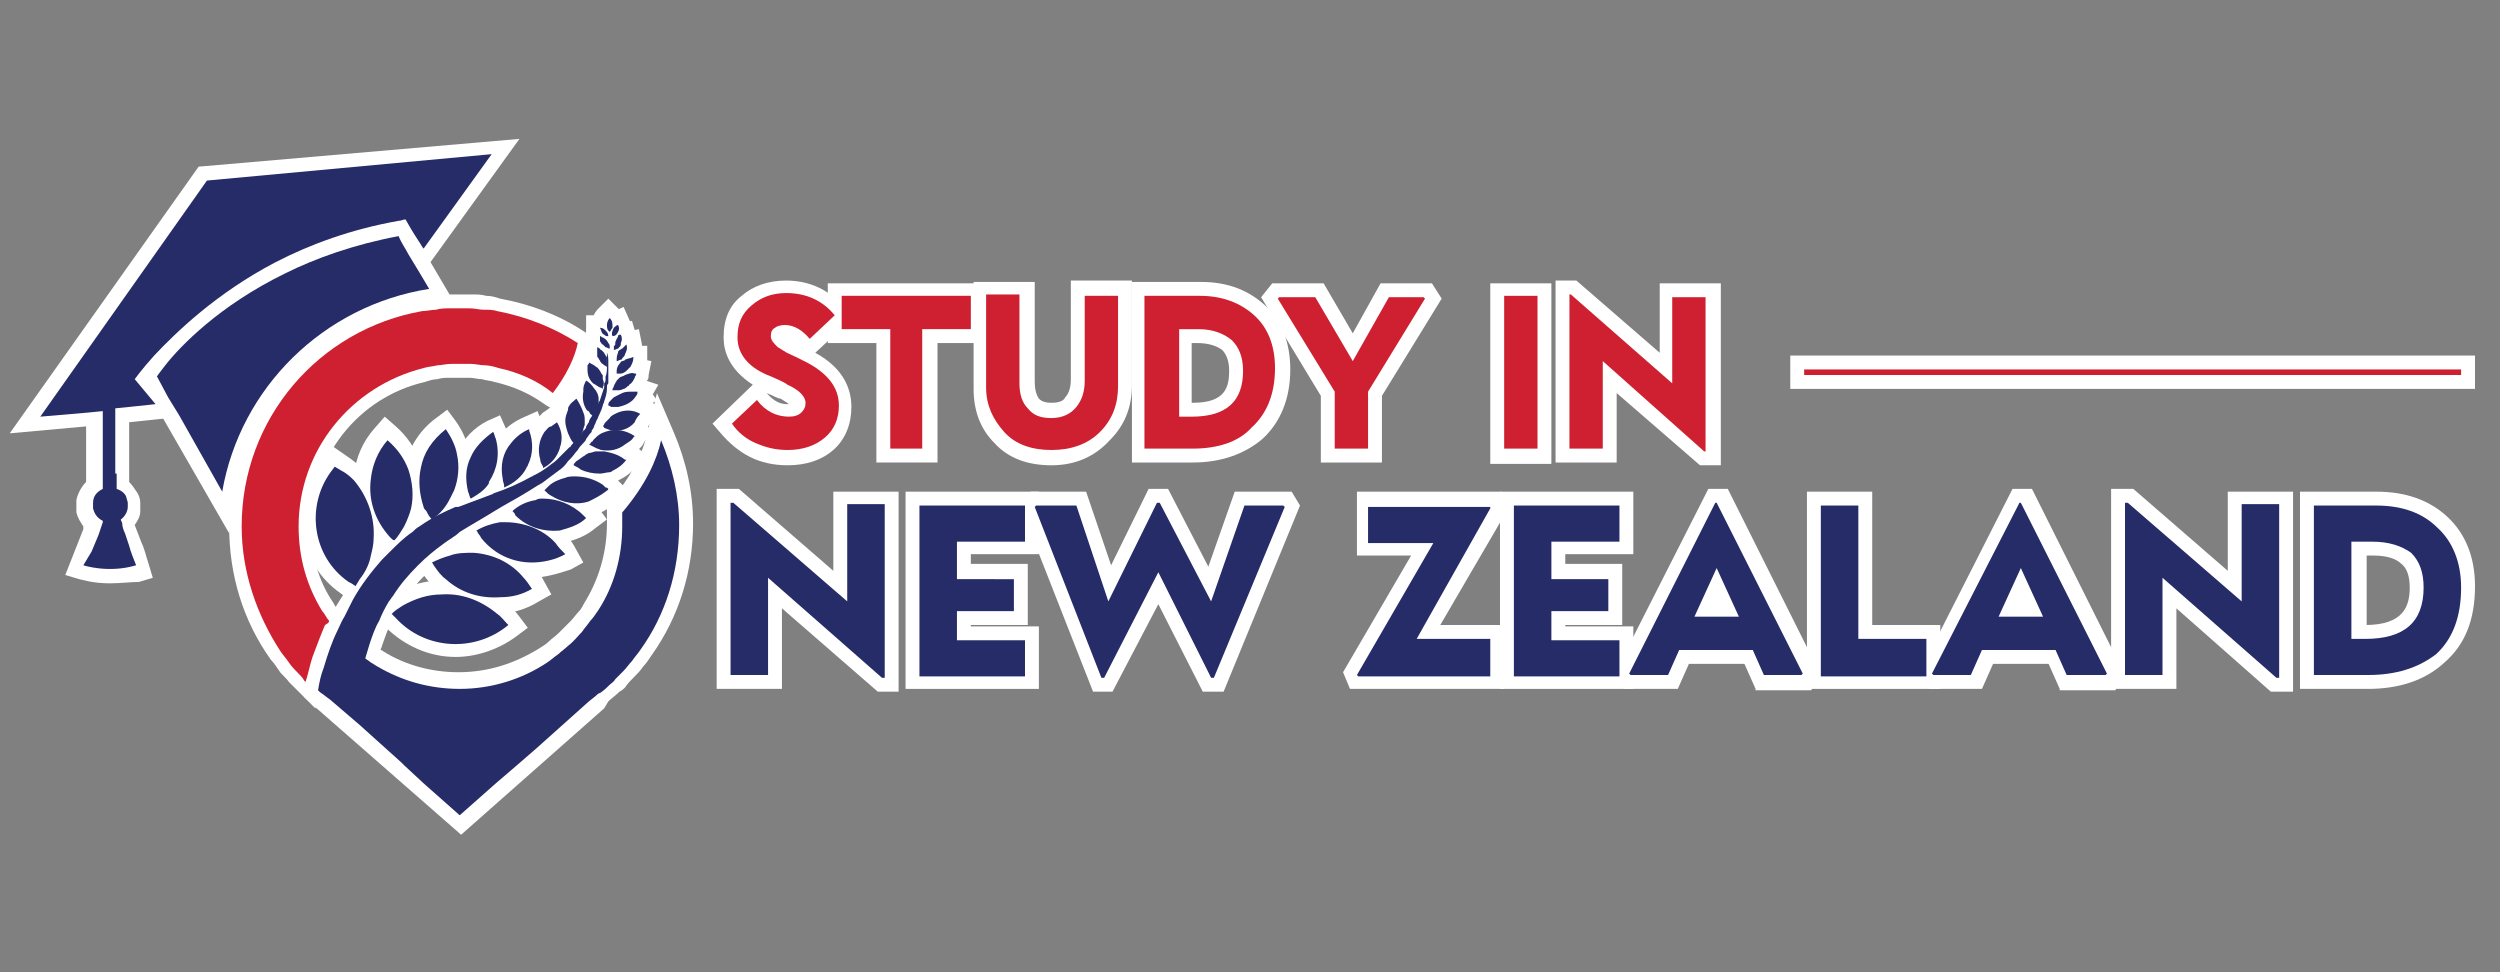 <?xml version="1.0" encoding="utf-8"?>
<!-- Generator: Adobe Illustrator 27.0.0, SVG Export Plug-In . SVG Version: 6.00 Build 0)  -->
<svg version="1.1" id="Layer_1" xmlns="http://www.w3.org/2000/svg" xmlns:xlink="http://www.w3.org/1999/xlink" x="0px" y="0px"
	 viewBox="0 0 180 70" style="enable-background:new 0 0 180 70;" xml:space="preserve">
<rect x="0" y="0" width="180" height="70" fill="#808080" stroke="none"/>
<style type="text/css">
	.st0{fill:#CE2030;}
	.st1{fill:#252C68;}
	.st2{fill:#FFFFFF;}
</style>
<g>
	<g>
		<g>
			<g>
				<g>
					<g>
						<g>
							<path class="st2" d="M56.7,33.5c-1,0-1.9-0.2-2.7-0.6c-0.8-0.4-1.5-1-2.1-1.7l-0.6-0.7l2.9-2.8c-1.7-1.1-2.1-2.4-2.1-3.4
								c0-1.3,0.4-2.3,1.3-3c0.8-0.7,1.9-1.1,3.2-1.1c1.7,0,3.2,0.7,4.2,2l0.6,0.7l-2.7,2.5c2.2,1.2,2.6,2.8,2.6,3.9
								c0,1.2-0.4,2.3-1.3,3.1C59.2,33.1,58.1,33.5,56.7,33.5z M55.2,28.3c0.6,0.7,1.1,0.8,1.5,0.8c0,0,0.1,0,0.1,0
								c-0.1-0.1-0.3-0.2-0.6-0.4C56,28.7,55.7,28.5,55.2,28.3L55.2,28.3z"/>
						</g>
					</g>
					<g>
						<polygon class="st2" points="63.1,33.3 63.1,24.7 59.6,24.7 59.6,20.4 70.9,20.4 70.9,24.7 67.5,24.7 67.5,33.3 						"/>
					</g>
					<g>
						<path class="st2" d="M75.7,33.5c-1.7,0-3.1-0.5-4.1-1.6c-1-1-1.5-2.3-1.5-3.9v-7.7h4.4v7.2c0,0.5,0.1,0.9,0.3,1.2
							c0.1,0.1,0.3,0.3,0.9,0.3c0.7,0,0.9-0.2,1-0.4c0.3-0.3,0.4-0.8,0.4-1.3v-7.1h4.4v7.5c0,1.6-0.5,2.9-1.6,4
							C78.8,32.9,77.4,33.5,75.7,33.5z"/>
					</g>
					<g>
						<g>
							<path class="st2" d="M81.5,33.3v-13h5c1.9,0,3.4,0.6,4.6,1.7c1.2,1.1,1.8,2.7,1.8,4.6c0,2.1-0.7,3.8-2,5
								c-1.3,1.1-3,1.7-5,1.7H81.5z M85.9,29c2.3,0,2.6-1.1,2.6-2.3c0-0.7-0.2-1.2-0.5-1.5c-0.4-0.3-1-0.5-1.8-0.5h-0.4V29z"/>
						</g>
					</g>
					<g>
						<polygon class="st2" points="95.1,33.3 95.1,28.5 90.8,21.4 91.6,20.4 95.3,20.4 97.4,24 99.4,20.4 103.1,20.4 103.8,21.5 
							99.5,28.5 99.5,33.3 						"/>
					</g>
					<g>
						<rect x="107.3" y="20.4" class="st2" width="4.4" height="13"/>
					</g>
					<g>
						<polygon class="st2" points="122.4,33.5 116.4,28.3 116.4,33.3 112,33.3 112,20.2 113.5,20.2 119.5,25.4 119.5,20.4 
							123.9,20.4 123.9,33.5 						"/>
					</g>
				</g>
				<g>
					<g>
						<polygon class="st2" points="63.2,49.8 56.3,43.8 56.3,49.6 51.6,49.6 51.6,35.2 53.2,35.2 60,41.1 60,35.4 64.7,35.4 
							64.7,49.8 						"/>
					</g>
					<g>
						<polygon class="st2" points="65.2,49.6 65.2,35.4 74.8,35.4 74.8,39.9 69.9,39.9 69.9,40.6 74,40.6 74,45 69.9,45 69.9,45.1 
							74.8,45.1 74.8,49.6 						"/>
					</g>
					<g>
						<polygon class="st2" points="86.6,49.8 83.4,43.5 80.1,49.8 78.7,49.8 73.4,36.3 74.2,35.4 78.2,35.4 80,40.7 82.7,35.2 
							84.1,35.2 87,40.8 88.9,35.4 93,35.4 93.6,36.4 88.1,49.8 						"/>
					</g>
					<g>
						<polygon class="st2" points="97.2,49.6 96.7,48.4 101.6,40 97.7,40 97.7,35.4 108.1,35.4 108.6,36.6 103.7,45 108.3,45 
							108.3,49.6 						"/>
					</g>
					<g>
						<polygon class="st2" points="108,49.6 108,35.4 117.6,35.4 117.6,39.9 112.7,39.9 112.7,40.6 116.8,40.6 116.8,45 112.7,45 
							112.7,45.1 117.6,45.1 117.6,49.6 						"/>
					</g>
					<g>
						<path class="st2" d="M126.4,49.6l-0.8-1.8h-4l-0.8,1.8h-3.8l-0.8-1l6.8-13.4h1.4l6.7,13.4l-0.7,1.1H126.4z M123.6,43.4
							L123.6,43.4L123.6,43.4L123.6,43.4z"/>
					</g>
					<g>
						<polygon class="st2" points="130.1,49.6 130.1,35.4 134.8,35.4 134.8,45 139.7,45 139.7,49.6 						"/>
					</g>
					<g>
						<path class="st2" d="M148.3,49.6l-0.8-1.8h-4l-0.8,1.8h-3.8l-0.8-1l6.8-13.4h1.4l6.7,13.4l-0.7,1.1H148.3z M145.5,43.4
							L145.5,43.4L145.5,43.4L145.5,43.4z"/>
					</g>
					<g>
						<polygon class="st2" points="163.5,49.8 156.7,43.8 156.7,49.6 152,49.6 152,35.2 153.6,35.2 160.4,41.1 160.4,35.4 
							165.1,35.4 165.1,49.8 						"/>
					</g>
					<g>
						<path class="st2" d="M165.6,49.6V35.4h5.5c2.1,0,3.8,0.6,5.1,1.8c1.3,1.2,2,2.9,2,5c0,2.4-0.7,4.2-2.2,5.5
							c-1.4,1.3-3.3,1.9-5.5,1.9H165.6z M170.3,45c2.8,0,3.2-1.4,3.2-2.7c0-0.8-0.2-1.4-0.6-1.7c-0.4-0.4-1.1-0.6-2-0.6h-0.5V45z"/>
					</g>
				</g>
				<g>
					<g>
						<g>
							<rect x="128.9" y="25.6" class="st2" width="49.3" height="2.4"/>
						</g>
					</g>
				</g>
			</g>
			<g>
				<polygon class="st2" points="25.2,51.6 26.4,50.1 26.6,50.2 25.3,51.7 				"/>
			</g>
			<g>
				<polygon class="st2" points="25.2,51.6 26.5,50 25.3,51.6 				"/>
			</g>
			<g>
				<g>
					<path class="st2" d="M10,27.1l0.3-0.5c0,0,0.2-0.3,0.7-0.9c1.3-1.5,4.2-4.5,9-6.9c2.6-1.3,5.5-2.2,8.5-2.8l0.7-0.1l0.4,0.6
						l3,5.1l-1.4,0.2c-7.2,1.1-12.9,6.7-14.2,13.9l-0.5,2.7L10,27.1z"/>
				</g>
				<g>
					<path class="st2" d="M21.4,49.7c-0.2-0.2-0.4-0.4-0.6-0.6c-0.2-0.3-0.5-0.5-0.7-0.8c-0.2-0.3-0.4-0.6-0.6-0.8
						c-2-2.8-3-6.1-3-9.6c0-8.2,5.8-15.1,13.9-16.5c0.3-0.1,0.7-0.1,1-0.1c0.3,0,0.7-0.1,1-0.1c0.3,0,0.5,0,0.8,0c0.3,0,0.5,0,0.8,0
						c0.3,0,0.7,0,1,0.1c0.4,0,0.7,0.1,1,0.2c2.2,0.4,4.3,1.2,6.1,2.4l0.6,0.4l-0.2,0.7c-0.3,1-0.9,2.6-2,4L40,29.6l-0.8-0.5
						c-1.1-0.8-2.3-1.3-3.6-1.6c-0.3-0.1-0.6-0.1-0.9-0.2c-0.3,0-0.6-0.1-0.9-0.1c-0.2,0-0.5,0-0.7,0c-0.2,0-0.4,0-0.7,0
						c-0.3,0-0.6,0-0.9,0.1c-0.3,0-0.6,0.1-0.9,0.2c-4.8,1.1-8.2,5.4-8.2,10.4c0,2,0.5,3.9,1.6,5.5c0.1,0.2,0.3,0.5,0.5,0.7l0.3,0.5
						l-0.4,0.8c-0.3,0.7-0.6,1.4-0.9,2.2c-0.2,0.6-0.4,1.1-0.5,1.7L22.7,51L21.4,49.7z"/>
				</g>
				<g>
					<polygon class="st2" points="41,24.7 41,24.6 43,25.1 					"/>
				</g>
				<g>
					<path class="st2" d="M7.9,42c-1.3,0-2.1-0.3-2.2-0.3l-1-0.3L6,38.1l0,0L6,37.9c-0.2-0.3-0.4-0.6-0.5-1c0-0.2,0-0.3,0-0.5
						s0-0.3,0-0.4c0.1-0.5,0.4-1,0.7-1.3v-4l-5.5,0.5L14.3,12l23.1-2l-7,9.7l-0.8-1.1c0,0-0.1-0.1-0.2-0.3C29.3,18,29,17.6,28.7,17
						c-2.9,0.5-5.8,1.4-8.4,2.8c-4,2.1-6.7,4.7-8.4,6.5c-0.4,0.4-0.7,0.8-0.9,1l2.1,2.7l-3.8,0.4v4.3c0.2,0.2,0.4,0.5,0.6,0.8
						c0.1,0.2,0.2,0.4,0.2,0.7l0,0.1c0,0.1,0,0.2,0,0.2c0,0.1,0,0.2,0,0.3c0,0.4-0.2,0.7-0.4,1l0.5,1.3c0.2,0.4,0.3,0.9,0.5,1.5
						l0.3,1l-1,0.3C9.4,41.9,8.7,42,7.9,42L7.9,42z"/>
				</g>
				<g>
					<path class="st2" d="M24.5,42.7c-3-2.1-3.7-6.3-1.5-9.3l0.9-1.3l1.3,0.9c0.4,0.3,0.8,0.6,1.1,1c1.2,1.3,1.8,3.1,1.6,4.9
						c0,0.5-0.1,0.9-0.3,1.4c-0.2,0.7-0.5,1.4-1,2l-0.9,1.3L24.5,42.7z"/>
				</g>
				<g>
					<path class="st2" d="M27.7,39.7c-0.1-0.1-0.2-0.2-0.3-0.3c-0.1,0-0.1-0.1-0.2-0.2c-1.3-1.3-1.9-3.1-1.7-5
						c0.1-1.2,0.6-2.4,1.5-3.4l0.7-0.8l0.8,0.7c0.8,0.7,1.4,1.6,1.8,2.6c0.4,1.1,0.5,2.2,0.3,3.3c-0.1,0.6-0.3,1.1-0.5,1.6
						c-0.2,0.4-0.5,0.9-0.8,1.2l-0.7,0.8L27.7,39.7z"/>
				</g>
				<g>
					<path class="st2" d="M30.2,38c-0.2-0.2-0.3-0.5-0.5-0.8c-0.1-0.1-0.1-0.3-0.2-0.4c-0.4-1.1-0.5-2.2-0.3-3.4
						c0.3-1.3,1.1-2.5,2.2-3.3l0.8-0.6l0.6,0.8c0.5,0.7,0.8,1.4,1,2.2c0.2,1,0.1,2.1-0.3,3.1c-0.1,0.2-0.2,0.5-0.3,0.7
						c-0.4,0.7-0.9,1.3-1.6,1.8l-0.8,0.6L30.2,38z"/>
				</g>
				<g>
					<path class="st2" d="M32.9,36.4c-0.1-0.2-0.2-0.5-0.3-0.7c-0.3-1.1-0.2-2.2,0.3-3.2c0.5-0.9,1.2-1.7,2.2-2.2l0.9-0.4l0.4,0.9
						c0.1,0.2,0.2,0.4,0.2,0.7c0.4,1.4,0.2,2.8-0.7,3.9L36,35.4c-0.4,0.6-1,1.1-1.7,1.4l-0.9,0.4L32.9,36.4z"/>
				</g>
				<g>
					<path class="st2" d="M35.4,35.4l0-0.1c-0.1-0.2-0.1-0.4-0.2-0.6c-0.2-1.2,0.1-2.4,0.8-3.4c0.5-0.6,1.1-1,1.8-1.3l0.9-0.4l0.4,1
						l0,0.1c0.4,1.1,0.3,2.2-0.2,3.3c0,0.1-0.1,0.1-0.1,0.2c-0.5,0.8-1.2,1.5-2.1,1.9l-0.9,0.4L35.4,35.4z"/>
				</g>
				<g>
					<path class="st2" d="M38.2,34L38.2,34c-0.1-0.3-0.2-0.5-0.3-0.7c-0.2-0.9-0.1-1.9,0.4-2.7c0.2-0.3,0.5-0.6,0.8-0.9
						c0.2-0.1,0.4-0.3,0.6-0.4l0.9-0.5l0.5,0.9c0.3,0.6,0.5,1.4,0.4,2.1c0,0.2-0.1,0.4-0.1,0.6c-0.3,0.9-0.9,1.6-1.7,2l-0.9,0.5
						L38.2,34z"/>
				</g>
				<g>
					<path class="st2" d="M40.6,32.5L40.6,32.5c-0.3-0.3-0.5-0.6-0.6-1c-0.2-0.4-0.2-0.8-0.2-1.2c0-0.4,0.1-0.8,0.2-1.2
						c0.1-0.1,0.1-0.3,0.2-0.4c0.2-0.3,0.4-0.5,0.6-0.8l0.7-0.7l0.7,0.7c0.4,0.4,0.6,0.9,0.8,1.4C43,29.7,43,30,43,30.3
						c0,0.1,0,0.3,0,0.4c0,0.3-0.1,0.6-0.2,0.8c-0.1,0.1-0.1,0.3-0.2,0.4c-0.1,0.2-0.2,0.3-0.4,0.5c-0.1,0.1-0.1,0.1-0.1,0.1
						l-0.7,0.7L40.6,32.5z"/>
				</g>
				<g>
					<path class="st2" d="M42.2,30.8c-0.1,0-0.1-0.1-0.2-0.1c0,0-0.1-0.1-0.1-0.1c-0.2-0.2-0.4-0.4-0.6-0.7
						c-0.4-0.6-0.6-1.4-0.4-2.1c0-0.1,0-0.2,0-0.2c0.1-0.3,0.2-0.6,0.4-0.8l0.5-0.9l0.9,0.5c0.4,0.2,0.7,0.6,1,1
						c0.2,0.3,0.3,0.7,0.4,1.1c0,0.1,0,0.2,0,0.3c0,0.1,0,0.2,0,0.3c0,0.2,0,0.5-0.1,0.7c0,0.1-0.1,0.2-0.1,0.3
						c-0.1,0.2-0.1,0.3-0.2,0.5l-0.5,0.8L42.2,30.8z"/>
				</g>
				<g>
					<path class="st2" d="M43,29L43,29c-0.2-0.1-0.3-0.1-0.4-0.2c-0.2-0.1-0.4-0.3-0.6-0.5c-0.4-0.5-0.6-1-0.6-1.6
						c0-0.2,0-0.4,0.1-0.5c0-0.1,0.1-0.2,0.1-0.4l0.4-0.9l0.9,0.4c0.3,0.1,0.5,0.3,0.8,0.5c0.3,0.2,0.5,0.5,0.6,0.9
						c0,0.1,0.1,0.2,0.1,0.3c0,0.1,0.1,0.2,0.1,0.2l0,0.1c0,0.3,0,0.7-0.1,1c0,0.1,0,0.1-0.1,0.2L44,29.3L43,29z"/>
				</g>
				<g>
					<path class="st2" d="M43.5,27.3L43.5,27.3c-0.2-0.1-0.3-0.1-0.4-0.2c-0.1-0.1-0.2-0.1-0.3-0.2c-0.2-0.1-0.3-0.3-0.4-0.4
						c-0.1-0.1-0.1-0.2-0.2-0.3c-0.1-0.1-0.1-0.2-0.1-0.3c-0.1-0.3-0.1-0.5-0.1-0.8c0-0.1,0-0.3,0.1-0.4l0.3-0.9l1,0.2l0.1,0
						c0.1,0,0.3,0.1,0.4,0.2c0.1,0,0.1,0.1,0.2,0.1c0.1,0.1,0.2,0.1,0.3,0.2c0.1,0.1,0.1,0.1,0.2,0.2c0.1,0.1,0.2,0.2,0.2,0.3
						c0.1,0.1,0.1,0.2,0.1,0.3l0,0.1c0.1,0.2,0.1,0.5,0.1,0.7c0,0.1,0,0.2,0,0.3l0,0.1l-0.3,1L43.5,27.3z"/>
				</g>
				<g>
					<path class="st2" d="M43.7,26.1c-0.2,0-0.4-0.1-0.6-0.2c-0.2-0.1-0.4-0.3-0.5-0.4c-0.1-0.1-0.1-0.2-0.2-0.3
						c-0.1-0.2-0.1-0.3-0.2-0.5l0-0.1l0-0.1c0,0,0-0.1,0-0.2c0-0.1,0-0.2,0-0.4l0.2-1l1,0.2c0.2,0,0.3,0.1,0.5,0.2
						c0.4,0.2,0.7,0.5,0.9,0.9c0.1,0.2,0.1,0.5,0.1,0.7c0,0.1,0,0.1,0,0.2l0,0.1l-0.3,1L43.7,26.1z"/>
				</g>
				<g>
					<path class="st2" d="M43.7,25.3l-0.2,0c-0.2-0.1-0.5-0.2-0.7-0.3c-0.4-0.4-0.6-0.8-0.6-1.3l0-1l1,0c0.4,0,0.8,0.2,1.1,0.5
						c0.3,0.3,0.5,0.7,0.5,1.2l0,1L43.7,25.3z"/>
				</g>
				<g>
					<path class="st2" d="M43.2,24.7c-0.2-0.5-0.2-1.1,0.1-1.6c0.2-0.2,0.4-0.4,0.7-0.6l0.9-0.4l0.4,0.9c0.2,0.4,0.2,0.9,0,1.3
						c-0.2,0.4-0.5,0.7-0.8,0.9l-0.9,0.4L43.2,24.7z"/>
				</g>
				<g>
					<path class="st2" d="M43.3,25.5c-0.1-0.2-0.1-0.4-0.1-0.6c0-0.2,0.1-0.4,0.1-0.5c0.2-0.4,0.5-0.7,0.8-1
						c0.1-0.1,0.2-0.1,0.3-0.1l0.1,0l1-0.2l0.3,1c0.1,0.4,0.1,0.8-0.1,1.2l-0.1,0.1c-0.1,0.2-0.3,0.5-0.5,0.6
						c-0.2,0.1-0.4,0.2-0.6,0.3l-1,0.3L43.3,25.5z"/>
				</g>
				<g>
					<path class="st2" d="M43.4,26.3c-0.1-0.4,0-0.8,0.1-1.1c0.1-0.2,0.2-0.3,0.3-0.4l0.1-0.2c0.1-0.1,0.2-0.2,0.3-0.3l0.1-0.1
						c0.2-0.1,0.4-0.2,0.7-0.3l1-0.2l0.2,1c0.1,0.5,0,1-0.3,1.4c-0.1,0.2-0.3,0.4-0.5,0.5c-0.1,0.1-0.2,0.1-0.2,0.2
						C45,27,44.8,27,44.5,27.1l-1,0.2L43.4,26.3z"/>
				</g>
				<g>
					<path class="st2" d="M43.3,27.9l0-1l0-0.2l0-0.1c0.1-0.3,0.2-0.7,0.4-0.9c0.1-0.2,0.2-0.3,0.3-0.3c0.1-0.1,0.1-0.1,0.2-0.2
						l0.2-0.1l0.1,0c0.3-0.1,0.6-0.2,1-0.2h1.1l0,1.1l0,0.1c0,0.4-0.2,0.8-0.4,1.1c-0.2,0.2-0.4,0.4-0.6,0.6
						c-0.2,0.1-0.5,0.2-0.8,0.3c-0.1,0-0.2,0-0.3,0l-0.1,0L43.3,27.9z"/>
				</g>
				<g>
					<path class="st2" d="M44.4,29c-0.2,0-0.3,0-0.5-0.1l-1-0.2l0.2-1l0-0.1c0.1-0.2,0.2-0.5,0.3-0.7c0.1-0.1,0.1-0.2,0.2-0.3
						l0.1-0.1c0.1-0.1,0.1-0.1,0.2-0.2c0.2-0.1,0.4-0.3,0.6-0.3c0.3-0.1,0.6-0.2,0.9-0.2c0.1,0,0.2,0,0.3,0c0.1,0,0.1,0,0.2,0l1,0.2
						l-0.2,1l0,0.1c0,0.2-0.1,0.3-0.2,0.4c-0.2,0.3-0.4,0.6-0.7,0.9c-0.1,0-0.1,0.1-0.1,0.1c-0.2,0.1-0.4,0.2-0.6,0.3
						C45,29,44.7,29,44.4,29z"/>
				</g>
				<g>
					<path class="st2" d="M44.4,30.4c-0.2,0-0.4,0-0.6-0.1c-0.1,0-0.3-0.1-0.4-0.1l-0.9-0.4l0.4-0.9c0.1-0.2,0.2-0.4,0.3-0.5
						c0.1-0.1,0.1-0.2,0.2-0.2c0.1-0.1,0.1-0.1,0.2-0.2c0.1-0.1,0.1-0.1,0.2-0.2c0.3-0.2,0.6-0.4,0.9-0.5c0.3-0.1,0.5-0.1,0.8-0.1
						c0.1,0,0.2,0,0.3,0c0.2,0,0.5,0.1,0.7,0.2l0.9,0.3L47,28.4l0.3,0.4l-0.7,0.5c-0.5,0.6-1.1,1-1.9,1.1
						C44.6,30.4,44.5,30.4,44.4,30.4z"/>
				</g>
				<g>
					<path class="st2" d="M44.3,31.8c-0.2,0-0.3,0-0.5,0c-0.3,0-0.5-0.1-0.8-0.2c-0.1,0-0.1-0.1-0.2-0.1L42,31l0.5-0.9
						c0.1-0.2,0.2-0.3,0.3-0.5c0.1-0.1,0.2-0.3,0.4-0.4c0.3-0.3,0.7-0.5,1-0.6c0.3-0.1,0.6-0.2,1-0.2c0.5,0,1,0.1,1.4,0.4l0.9,0.5
						l-0.5,0.9c-0.2,0.3-0.3,0.5-0.5,0.7C45.9,31.5,45.1,31.8,44.3,31.8L44.3,31.8z"/>
				</g>
				<g>
					<path class="st2" d="M43.8,33.3c-0.2,0-0.3,0-0.5,0c-0.1,0-0.3-0.1-0.4-0.1c-0.3-0.1-0.6-0.2-0.9-0.4l-0.9-0.6l0.5-0.9
						c0.1-0.1,0.2-0.2,0.3-0.4l0.1-0.1c0.1-0.1,0.1-0.1,0.2-0.2l0,0c0.4-0.3,0.9-0.6,1.4-0.7c0.2,0,0.5-0.1,0.7-0.1
						c0.7,0,1.4,0.2,1.9,0.6l0.8,0.6l-0.6,0.8c0,0.1-0.1,0.1-0.1,0.2c-0.2,0.3-0.5,0.5-0.7,0.7C45.1,33.1,44.5,33.3,43.8,33.3
						L43.8,33.3z"/>
				</g>
				<g>
					<path class="st2" d="M43,35.1c-0.6,0-1.1-0.1-1.6-0.4c-0.3-0.1-0.5-0.3-0.7-0.5l-0.8-0.6l0.6-0.8c0.1-0.1,0.2-0.2,0.3-0.4
						c0.2-0.2,0.5-0.4,0.8-0.6c0.2-0.1,0.4-0.2,0.5-0.2c0.2-0.1,0.4-0.1,0.6-0.2c0.2,0,0.4-0.1,0.7-0.1l0.2,0c0.8,0,1.5,0.3,2.1,0.8
						l0.8,0.6l-0.6,0.8c-0.4,0.5-0.8,0.8-1.4,1.1c-0.1,0.1-0.2,0.1-0.4,0.1c-0.3,0.1-0.6,0.2-0.9,0.2C43.2,35.1,43.1,35.1,43,35.1z"
						/>
				</g>
				<g>
					<path class="st2" d="M41.5,37.2c-0.9,0-1.7-0.3-2.4-0.7c-0.2-0.2-0.4-0.3-0.6-0.5l-0.7-0.7l0.7-0.7c0.1-0.1,0.2-0.2,0.4-0.3
						c0.5-0.4,1-0.6,1.6-0.8c0.3-0.1,0.6-0.1,0.9-0.1c0,0,0,0,0,0c1,0,1.9,0.3,2.6,0.8c0.1,0.1,0.2,0.1,0.3,0.2
						c0.1,0.1,0.2,0.1,0.2,0.2l0.7,0.7l-0.7,0.7c-0.1,0.1-0.2,0.2-0.3,0.3c-0.5,0.4-1,0.7-1.6,0.8C42.3,37.1,41.9,37.2,41.5,37.2z"
						/>
				</g>
				<g>
					<path class="st2" d="M39.8,39.2c-1.3,0-2.5-0.5-3.4-1.4c-0.1-0.1-0.2-0.2-0.3-0.3l-0.6-0.8l0.8-0.7l0.1-0.1
						c0.6-0.5,1.3-0.8,2.1-0.9c0.2,0,0.5-0.1,0.7-0.1l0.2,0c1.3,0,2.6,0.5,3.5,1.5c0.1,0.1,0.2,0.2,0.2,0.2l0.6,0.8l-0.8,0.6
						c-0.7,0.6-1.5,0.9-2.4,1.1C40.2,39.1,40,39.2,39.8,39.2C39.8,39.2,39.8,39.2,39.8,39.2z"/>
				</g>
				<g>
					<path class="st2" d="M38.2,41.6c-1.7,0-3.3-0.8-4.3-2.1c-0.1-0.1-0.2-0.2-0.2-0.3c-0.1-0.1-0.2-0.2-0.2-0.4L32.9,38l0.9-0.5
						c0.6-0.4,1.3-0.6,2.1-0.7c0.2,0,0.4,0,0.5,0c0.1,0,0.2,0,0.3,0c1.6,0,3.1,0.6,4.1,1.8c0.3,0.3,0.5,0.6,0.7,1l0.5,0.9l-0.9,0.5
						C40.2,41.3,39.2,41.6,38.2,41.6L38.2,41.6z"/>
				</g>
				<g>
					<path class="st2" d="M35.7,44.1c-1.5,0-3-0.6-4.2-1.6c-0.4-0.3-0.7-0.7-1-1.1c-0.1-0.1-0.2-0.3-0.3-0.4l-0.5-0.9l0.9-0.5
						c0.5-0.3,1-0.5,1.5-0.6c0.5-0.1,1.1-0.2,1.7-0.2c0.1,0,0.3,0,0.4,0c1.7,0.1,3.2,0.8,4.3,2.1c0.3,0.3,0.5,0.6,0.7,1l0.5,0.9
						l-0.9,0.5c-0.8,0.5-1.7,0.8-2.7,0.9C36,44.1,35.8,44.1,35.7,44.1z"/>
				</g>
				<g>
					<path class="st2" d="M32.8,47.3c-1.9,0-3.7-0.8-5.1-2.2c-0.1-0.1-0.2-0.2-0.3-0.4L26.8,44l0.8-0.6c0.3-0.2,0.6-0.5,0.9-0.7
						c1-0.6,2.1-0.9,3.3-0.9l0.2,0c1.6,0,3.2,0.6,4.4,1.6c0.4,0.3,0.7,0.6,1,1l0.6,0.8l-0.8,0.6C36,46.7,34.4,47.3,32.8,47.3
						L32.8,47.3z"/>
				</g>
				<g>
					<path class="st2" d="M43.2,24.6c-0.1-0.1-0.2-0.2-0.3-0.4c-0.2-0.3-0.3-0.6-0.3-0.9c0-0.4,0.2-0.8,0.5-1.1l0.7-0.7l0.7,0.7
						c0.4,0.4,0.6,0.9,0.5,1.5l0,0.1l0,0.1c-0.1,0.3-0.2,0.6-0.4,0.8l-0.7,0.7L43.2,24.6z"/>
				</g>
				<g>
					<path class="st2" d="M22.8,51c-0.1,0-0.4-0.4-0.4-0.4l-0.5-0.4l0.1-0.6c0.1-0.6,0.3-1.1,0.4-1.6c0.3-1,0.7-1.9,1-2.8
						c0.2-0.4,0.3-0.7,0.5-1c0.2-0.4,0.5-0.9,0.7-1.2c0.7-1.1,1.4-2.1,2.2-3c0.2-0.2,0.3-0.4,0.5-0.5c0.6-0.6,1.2-1.1,1.8-1.6
						c0.2-0.1,0.4-0.3,0.6-0.4c0.9-0.6,1.8-1.1,2.8-1.5l0.1-0.1c0.7-0.3,1.3-0.5,1.9-0.7l0.8-0.3c0.8-0.3,1.7-0.6,2.6-1.1l0,0l0,0
						l0.1-0.1c0.3-0.2,0.6-0.4,0.9-0.6c0.2-0.1,0.3-0.3,0.5-0.4c0.2-0.1,0.3-0.3,0.5-0.4c0.1-0.1,0.2-0.2,0.3-0.3l0.1-0.1l0.8,0.6
						l-0.7-0.7c0.2-0.2,0.3-0.4,0.5-0.5c0.1-0.2,0.3-0.3,0.4-0.5l0.1-0.2c0.1-0.2,0.2-0.3,0.2-0.4c0.1-0.1,0.2-0.2,0.2-0.4l0.1-0.2
						c0.1-0.2,0.2-0.5,0.3-0.7l0.1-0.2c0.1-0.3,0.2-0.6,0.3-0.9l0-0.1l0.1-0.3l0-0.1c0-0.3,0.1-0.5,0.1-0.7l0-0.2l1-0.1l-1,0
						c0-0.2,0-0.4,0-0.6l2-0.2c0,0.3,0.1,0.6,0.1,0.8l0,0.3l0,0.2c0,0.2,0,0.4,0,0.7L45,27.7c0,0.2-0.1,0.6-0.1,0.6
						c-0.1,0.3-0.1,0.6-0.2,0.9l-0.1,0.3c-0.1,0.4-0.3,0.7-0.4,1.1c-0.1,0.2-0.2,0.3-0.2,0.5c-0.1,0.2-0.2,0.3-0.3,0.5l-0.1,0.3
						c-0.1,0.1-0.2,0.3-0.3,0.5c-0.1,0.1-0.2,0.2-0.2,0.4c-0.1,0.2-0.3,0.4-0.5,0.6c-0.2,0.2-0.4,0.4-0.6,0.6L41.7,34
						c-0.3,0.3-0.5,0.5-0.8,0.7c-0.4,0.4-0.9,0.7-1.3,0.9l-0.2,0.1c-0.3,0.2-0.6,0.4-0.9,0.5c-0.5,0.3-1,0.5-1.5,0.8l-1,0.5
						c-0.7,0.4-1.6,0.9-2.5,1.5c-0.4,0.2-0.7,0.5-1.1,0.8c-0.7,0.5-1.2,1-1.7,1.5c-0.6,0.6-1.2,1.3-1.7,2c-0.1,0.1-0.2,0.2-0.2,0.4
						c-0.2,0.4-0.5,0.8-0.7,1.2c-0.2,0.5-0.4,1-0.6,1.6c0,0.1-0.1,0.2-0.1,0.3c0.1,0,0.2,0.1,0.2,0.1c1.6,1,3.5,1.5,5.4,1.5
						c2.1,0,4-0.6,5.8-1.7c0.3-0.2,0.5-0.3,0.7-0.5s0.5-0.4,0.7-0.6c0.3-0.3,0.6-0.6,0.9-0.9c0.2-0.2,0.4-0.5,0.6-0.7
						c0.2-0.2,0.3-0.5,0.5-0.8c1-1.7,1.5-3.6,1.5-5.5c0-0.3,0-0.6,0-1l0-0.4l0.3-0.3c1.3-1.5,2.2-3.1,2.6-4.8l0.7-2.9l1.2,2.8
						c0.9,2.1,1.4,4.3,1.4,6.6c0,3.4-1,6.7-3,9.5c-0.2,0.3-0.4,0.6-0.6,0.8c-0.2,0.3-0.4,0.5-0.7,0.8c-0.2,0.2-0.4,0.4-0.6,0.7
						c-0.1,0.1-0.2,0.2-0.4,0.3c-0.3,0.3-0.6,0.5-0.8,0.7L43.5,51l-10.3,9.1L22.8,51z"/>
				</g>
			</g>
		</g>
	</g>
	<g>
		<g>
			<g>
				<path class="st0" d="M53.1,24.3c0-1,0.3-1.7,1-2.3c0.7-0.6,1.5-0.9,2.5-0.9c1.4,0,2.6,0.5,3.5,1.6l-1.8,1.7
					c-0.5-0.6-1.1-1-1.8-1c-0.3,0-0.6,0.1-0.7,0.2c-0.2,0.1-0.3,0.3-0.3,0.6c0,0.3,0.2,0.5,0.5,0.8c0.2,0.1,0.3,0.2,0.5,0.3
					c0.1,0.1,0.4,0.2,0.8,0.4l0.8,0.4c1.5,0.8,2.3,1.8,2.3,3.1c0,0.9-0.3,1.7-1,2.3c-0.7,0.6-1.6,0.9-2.7,0.9
					c-0.9,0-1.6-0.2-2.3-0.5c-0.7-0.3-1.3-0.8-1.7-1.4l1.8-1.7c0.6,0.8,1.4,1.2,2.3,1.2c0.4,0,0.7-0.1,0.9-0.3
					c0.2-0.2,0.3-0.4,0.3-0.7c0-0.4-0.4-0.9-1.3-1.3c-0.1-0.1-0.5-0.3-1.2-0.6C53.9,26.5,53.1,25.5,53.1,24.3z"/>
				<path class="st0" d="M66.5,32.3h-2.4v-8.6h-3.5v-2.4h9.3v2.4h-3.5V32.3z"/>
				<path class="st0" d="M73.4,27.6c0,0.8,0.2,1.4,0.6,1.8c0.4,0.5,0.9,0.7,1.7,0.7c0.8,0,1.4-0.3,1.8-0.8c0.4-0.5,0.6-1.1,0.6-1.9
					v-6.1h2.4v6.5c0,1.3-0.4,2.4-1.3,3.3c-0.9,0.9-2.1,1.3-3.5,1.3c-1.4,0-2.6-0.4-3.4-1.3c-0.8-0.9-1.3-1.9-1.3-3.2v-6.7h2.4V27.6z
					"/>
				<path class="st0" d="M85.9,32.3h-3.5v-11h4c1.6,0,2.9,0.5,3.9,1.4c1,0.9,1.5,2.2,1.5,3.8c0,1.9-0.6,3.3-1.7,4.3
					C89.2,31.8,87.7,32.3,85.9,32.3z M86.3,23.7h-1.4V30h0.9c2.5,0,3.7-1.1,3.7-3.3c0-1-0.3-1.7-0.8-2.2
					C88.1,24,87.3,23.7,86.3,23.7z"/>
				<path class="st0" d="M98.5,32.3h-2.4v-4.1L92,21.5l0.1-0.1h2.6l2.7,4.6l2.6-4.6h2.5l0.1,0.1l-4.1,6.7V32.3z"/>
				<path class="st0" d="M110.7,32.3h-2.4v-11h2.4V32.3z"/>
				<path class="st0" d="M115.4,32.3H113V21.2h0.1l7.3,6.4v-6.2h2.4v11.1h-0.1l-7.3-6.5V32.3z"/>
			</g>
			<g>
				<path class="st1" d="M55.3,48.6h-2.7V36.2h0.2l8.2,7.1v-7h2.7v12.5h-0.2l-8.2-7.2V48.6z"/>
				<path class="st1" d="M73.8,46.1v2.6h-7.6V36.4h7.6v2.6h-4.9v2.7H73V44h-4.1v2.1H73.8z"/>
				<path class="st1" d="M79.5,48.8h-0.2l-4.8-12.3l0.1-0.1h2.9l2.3,6.9l3.5-7.1h0.2l3.7,7.1l2.4-6.9h2.8l0.1,0.1l-5.1,12.3h-0.2
					l-3.8-7.6L79.5,48.8z"/>
				<path class="st1" d="M107.3,46v2.7h-9.5l-0.1-0.1l5.5-9.5h-4.7v-2.6h8.8l0,0.1L102,46H107.3z"/>
				<path class="st1" d="M116.6,46.1v2.6H109V36.4h7.6v2.6h-4.9v2.7h4.1V44h-4.1v2.1H116.6z"/>
				<path class="st1" d="M123.5,36.2h0.1l6.2,12.3l-0.1,0.1H127l-0.8-1.8h-5.3l-0.8,1.8h-2.7l-0.1-0.1L123.5,36.2z M123.6,40.9
					l-1.6,3.5h3.2L123.6,40.9z"/>
				<path class="st1" d="M138.7,46v2.7h-7.6V36.4h2.7V46H138.7z"/>
				<path class="st1" d="M145.4,36.2h0.1l6.2,12.3l-0.1,0.1h-2.8l-0.8-1.8h-5.3l-0.8,1.8h-2.7l-0.1-0.1L145.4,36.2z M145.5,40.9
					l-1.6,3.5h3.2L145.5,40.9z"/>
				<path class="st1" d="M155.7,48.6H153V36.2h0.2l8.2,7.1v-7h2.7v12.5h-0.2l-8.2-7.2V48.6z"/>
				<path class="st1" d="M170.5,48.6h-3.9V36.4h4.5c1.8,0,3.3,0.5,4.4,1.6c1.1,1,1.7,2.5,1.7,4.3c0,2.1-0.6,3.7-1.8,4.8
					C174.1,48.1,172.5,48.6,170.5,48.6z M170.8,39h-1.5v7h1c2.8,0,4.2-1.2,4.2-3.7c0-1.1-0.3-1.9-0.9-2.5
					C172.9,39.3,172,39,170.8,39z"/>
			</g>
			<g>
				<g>
					<rect x="129.9" y="26.6" class="st0" width="47.3" height="0.4"/>
				</g>
			</g>
		</g>
		<path class="st1" d="M25.8,50.8l0.1,0.1L25.8,50.8C25.9,50.9,25.8,50.9,25.8,50.8z"/>
		<path class="st1" d="M25.9,50.8C25.9,50.8,25.9,50.8,25.9,50.8L25.9,50.8C25.9,50.8,25.9,50.8,25.9,50.8z"/>
		<g>
			<path class="st1" d="M30.9,20.8c-0.4-0.7-0.9-1.5-1.5-2.5c-0.2-0.4-0.5-0.8-0.7-1.3c0,0,0,0,0,0c-3.2,0.6-6,1.6-8.2,2.7
				c-4.7,2.3-7.5,5.2-8.6,6.6c-0.4,0.5-0.6,0.8-0.6,0.8l0.8,1.5l0.8,1.3l3.1,5.5C17.3,27.9,23.3,22,30.9,20.8z"/>
			<path class="st0" d="M23.7,44.7c-0.2-0.2-0.3-0.5-0.5-0.7c-1.1-1.8-1.7-3.8-1.7-6.1c0-5.5,3.8-10.1,9-11.4c0.3-0.1,0.6-0.1,1-0.2
				c0.3,0,0.6-0.1,1-0.1c0.2,0,0.5,0,0.7,0c0.2,0,0.5,0,0.7,0c0.3,0,0.7,0.1,1,0.1c0.3,0,0.7,0.1,1,0.2c1.4,0.3,2.8,0.9,3.9,1.8
				c1-1.3,1.6-2.6,1.8-3.6c-1.7-1.1-3.7-1.9-5.8-2.3c-0.3-0.1-0.6-0.1-1-0.1c-0.3,0-0.6-0.1-1-0.1c-0.2,0-0.5,0-0.7,0
				c-0.2,0-0.5,0-0.7,0c-0.3,0-0.7,0-1,0.1c-0.3,0-0.7,0.1-1,0.1c-7.4,1.3-13,7.7-13,15.5c0,3.3,1.1,6.4,2.8,9
				c0.2,0.3,0.4,0.5,0.6,0.8c0.2,0.3,0.4,0.5,0.6,0.7c0.2,0.2,0.4,0.4,0.5,0.6l0,0l0,0c0,0,0,0,0.1,0.1c0.2-0.6,0.3-1.2,0.5-1.8
				c0.3-0.8,0.6-1.6,0.9-2.3C23.6,44.9,23.7,44.8,23.7,44.7z"/>
			<polygon class="st1" points="42,24.9 42,24.9 42,24.9 			"/>
			<path class="st1" d="M8.3,34.1v-3.7v0v-1l1-0.1l1.9-0.2l-1.5-1.8c0,0,0.5-0.7,1.4-1.7c1.6-1.7,4.5-4.5,8.7-6.7
				c2.5-1.3,5.5-2.4,8.9-3c0.2,0,0.3-0.1,0.5-0.1c0.5,0.9,0.9,1.5,1.1,1.8c0.1,0.2,0.2,0.3,0.2,0.3l4.9-6.8L14.9,13l-12,17l3.5-0.3
				l1-0.1v1v0v3.6v0v1c-0.4,0.2-0.7,0.5-0.7,1c0,0.1,0,0.2,0,0.2s0,0.2,0,0.2c0,0,0,0,0,0c0,0,0,0,0,0c0.1,0.4,0.3,0.7,0.7,0.9
				l0,0.1l-0.3,0.9l0,0l-0.5,1.2L6,40.7c0,0,1.8,0.6,3.8,0c-0.2-0.5-0.4-1-0.5-1.4C9.2,39,9.1,38.7,9,38.4c0,0,0,0,0,0c0,0,0,0,0,0
				c-0.1-0.2-0.2-0.5-0.2-0.7c0-0.1-0.1-0.2-0.1-0.3c0.3-0.2,0.5-0.6,0.5-0.9c0,0,0-0.1,0-0.1c0,0,0,0,0,0c0,0,0-0.1,0-0.1
				c0,0,0,0,0-0.1c0-0.1-0.1-0.3-0.1-0.4c-0.1-0.3-0.4-0.5-0.7-0.6V34.1L8.3,34.1z"/>
			<path class="st1" d="M24.6,33.9l-0.5-0.3L23.8,34c-1.8,2.5-1.3,6.1,1.3,7.9l0.2,0.1l0.3,0.2l0.3-0.5c0.4-0.5,0.7-1.1,0.8-1.7
				c0.1-0.4,0.2-0.8,0.2-1.2c0.1-1.5-0.4-3-1.4-4.2C25.3,34.4,25,34.1,24.6,33.9z"/>
			<path class="st1" d="M28.1,38.7c0.1,0.1,0.2,0.2,0.3,0.2c0.3-0.3,0.5-0.7,0.7-1c0.2-0.4,0.4-0.9,0.5-1.3c0.2-0.9,0.1-1.9-0.2-2.8
				c-0.3-0.8-0.8-1.5-1.5-2.1l0,0v0c-0.7,0.8-1.1,1.8-1.2,2.8c-0.2,1.5,0.3,3,1.4,4.2C28,38.6,28,38.6,28.1,38.7z"/>
			<path class="st1" d="M30.3,33.7c-0.2,0.9-0.1,1.9,0.2,2.8c0,0.1,0.1,0.2,0.2,0.3c0.1,0.2,0.2,0.4,0.4,0.6c0.6-0.4,1-0.9,1.3-1.5
				c0.1-0.2,0.2-0.4,0.3-0.6c0.3-0.8,0.4-1.7,0.2-2.6c-0.1-0.6-0.4-1.2-0.8-1.8C31.1,31.7,30.5,32.6,30.3,33.7z"/>
			<path class="st1" d="M33.9,32.9c-0.4,0.8-0.4,1.6-0.2,2.5c0,0,0,0,0,0c0.1,0.2,0.1,0.4,0.2,0.5c0.5-0.3,1-0.6,1.3-1.1
				c0,0,0,0,0-0.1c0.6-0.9,0.8-2,0.5-3.1c-0.1-0.2-0.1-0.4-0.2-0.5C34.8,31.6,34.2,32.2,33.9,32.9z"/>
			<path class="st1" d="M36.8,31.9c-0.6,0.7-0.8,1.6-0.6,2.6c0,0.2,0.1,0.3,0.1,0.5c0,0,0,0.1,0,0.1c0.7-0.3,1.3-0.8,1.6-1.4
				c0-0.1,0.1-0.1,0.1-0.2c0.4-0.8,0.4-1.7,0.1-2.5c0,0,0-0.1,0-0.1C37.6,31.1,37.1,31.5,36.8,31.9z"/>
			<path class="st1" d="M39.2,31.1c-0.4,0.6-0.5,1.3-0.3,2c0,0.2,0.1,0.3,0.2,0.5c0,0,0,0.1,0,0.1c0.6-0.3,1-0.8,1.2-1.4
				c0-0.1,0.1-0.3,0.1-0.4c0.1-0.5,0-1-0.3-1.5c-0.1,0.1-0.3,0.2-0.4,0.3C39.5,30.7,39.4,30.9,39.2,31.1z"/>
			<path class="st1" d="M41,29.2C41,29.2,41,29.2,41,29.2c-0.1,0.1-0.1,0.2-0.1,0.3c-0.1,0.3-0.2,0.5-0.2,0.8c0,0.3,0.1,0.6,0.2,0.9
				c0.1,0.2,0.2,0.5,0.4,0.7c0,0,0,0,0,0c0,0,0.1-0.1,0.1-0.1c0.1-0.1,0.2-0.2,0.3-0.3c0.1-0.1,0.1-0.2,0.2-0.3
				c0.1-0.2,0.1-0.4,0.2-0.6c0-0.1,0-0.2,0-0.3c0-0.2,0-0.4-0.1-0.6c-0.1-0.3-0.3-0.7-0.5-1v0C41.3,28.9,41.1,29,41,29.2z"/>
			<path class="st1" d="M42.5,29.8C42.6,29.8,42.6,29.8,42.5,29.8c0.1,0.1,0.2,0.1,0.2,0.2c0.1-0.1,0.1-0.2,0.2-0.3
				c0-0.1,0-0.1,0.1-0.2c0-0.1,0.1-0.3,0.1-0.4c0-0.1,0-0.1,0-0.2c0-0.1,0-0.1,0-0.2l0,0c0,0,0,0,0,0c0-0.2-0.1-0.5-0.3-0.7
				c-0.2-0.3-0.4-0.5-0.6-0.6c-0.1,0.2-0.2,0.4-0.2,0.6c0,0.1,0,0.1,0,0.2c-0.1,0.5,0,1,0.3,1.4C42.3,29.5,42.4,29.6,42.5,29.8z"/>
			<path class="st1" d="M43.2,27.9c0.1,0,0.2,0.1,0.2,0.1c0,0,0,0,0,0c0,0,0,0,0,0c0,0,0-0.1,0-0.1c0.1-0.2,0.1-0.4,0-0.6
				c0,0,0-0.1,0-0.1c0,0,0-0.1,0-0.1c0-0.1,0-0.1-0.1-0.2c-0.1-0.2-0.2-0.4-0.4-0.5c-0.1-0.1-0.3-0.2-0.5-0.3c0,0.1,0,0.1-0.1,0.2
				c0,0.1,0,0.2,0,0.3c0,0.4,0.1,0.7,0.4,1C42.9,27.7,43,27.8,43.2,27.9z"/>
			<path class="st1" d="M43.1,25.8c0,0.1,0.1,0.1,0.1,0.2c0.1,0.1,0.1,0.2,0.2,0.2c0,0,0.1,0.1,0.1,0.1c0,0,0,0,0,0
				c0.1,0,0.1,0.1,0.2,0.1c0,0,0,0,0,0c0,0,0,0,0,0c0,0,0,0,0,0c0,0,0-0.1,0-0.1c0-0.1,0-0.2,0-0.4c0,0,0,0,0-0.1
				c0-0.1,0-0.1-0.1-0.2c0-0.1-0.1-0.1-0.1-0.2c0,0,0,0,0,0c0,0-0.1-0.1-0.1-0.1c0,0-0.1-0.1-0.1-0.1c0,0-0.1,0-0.1-0.1
				c-0.1,0-0.1-0.1-0.2-0.1c0,0,0,0,0,0c0,0.1,0,0.1,0,0.2c0,0.1,0,0.3,0,0.4C43,25.7,43,25.7,43.1,25.8z"/>
			<path class="st1" d="M43.2,24.5c0,0.1,0,0.1,0.1,0.2c0,0,0,0.1,0.1,0.1c0.1,0.1,0.1,0.1,0.2,0.2c0.1,0,0.2,0.1,0.3,0.1
				c0,0,0,0,0,0c0,0,0-0.1,0-0.1c0-0.1,0-0.2-0.1-0.3c-0.1-0.2-0.2-0.3-0.4-0.4c-0.1,0-0.1-0.1-0.2-0.1c0,0.1,0,0.1,0,0.2
				C43.2,24.4,43.2,24.5,43.2,24.5C43.2,24.5,43.2,24.5,43.2,24.5z"/>
			<path class="st1" d="M43.5,24.1c0.1,0.1,0.2,0.1,0.2,0.1c0,0,0.1,0,0.1,0c0-0.2-0.1-0.3-0.2-0.4c-0.1-0.1-0.2-0.2-0.4-0.2
				C43.3,23.8,43.3,24,43.5,24.1C43.5,24.1,43.5,24.1,43.5,24.1z"/>
			<path class="st1" d="M44.5,23.9c0.1-0.2,0.1-0.3,0-0.5c-0.1,0-0.2,0.1-0.3,0.2c-0.1,0.2-0.2,0.4-0.1,0.6
				C44.3,24.2,44.4,24.1,44.5,23.9z"/>
			<path class="st1" d="M44.3,24.7c0,0.1,0,0.2-0.1,0.2c0,0.1,0,0.2,0,0.3c0.1,0,0.2-0.1,0.3-0.1c0.1-0.1,0.2-0.2,0.2-0.3
				c0,0,0,0,0-0.1c0.1-0.2,0.1-0.4,0-0.6c0,0,0,0,0,0c0,0,0,0-0.1,0c0,0-0.1,0-0.1,0.1C44.5,24.3,44.3,24.5,44.3,24.7z"/>
			<path class="st1" d="M44.8,25.1c-0.1,0-0.1,0.1-0.2,0.1c0,0,0,0,0,0c0,0,0,0,0,0c-0.1,0.1-0.1,0.1-0.1,0.2
				c-0.1,0.2-0.1,0.4-0.1,0.6c0.1,0,0.2-0.1,0.3-0.1c0,0,0.1,0,0.1-0.1c0,0,0,0,0,0c0.1-0.1,0.2-0.2,0.2-0.3
				c0.1-0.2,0.2-0.4,0.1-0.7C45,24.9,44.9,25,44.8,25.1C44.8,25.1,44.8,25.1,44.8,25.1z"/>
			<path class="st1" d="M45,25.9C45,26,44.9,26,45,25.9c-0.1,0.1-0.2,0.1-0.2,0.1c-0.1,0-0.1,0.1-0.2,0.2c0,0,0,0,0,0
				c-0.1,0.1-0.2,0.3-0.2,0.5c0,0,0,0,0,0.1c0,0,0,0.1,0,0.1c0,0,0,0,0.1,0c0,0,0,0,0,0c0.1,0,0.1,0,0.2,0c0.1,0,0.3-0.1,0.4-0.2
				c0.1-0.1,0.2-0.2,0.3-0.3c0.1-0.2,0.2-0.4,0.2-0.6c0,0,0-0.1,0-0.1C45.4,25.8,45.2,25.8,45,25.9C45,25.9,45,25.9,45,25.9z"/>
			<path class="st1" d="M45,27c-0.1,0.1-0.3,0.1-0.4,0.2c0,0-0.1,0.1-0.1,0.1c0,0,0,0-0.1,0.1c0,0,0,0,0,0c0,0.1-0.1,0.1-0.1,0.2
				c-0.1,0.1-0.1,0.3-0.2,0.4c0,0,0,0.1,0,0.1c0.1,0,0.2,0,0.3,0c0.2,0,0.3,0,0.5-0.1c0.1,0,0.2-0.1,0.3-0.2c0,0,0.1,0,0.1-0.1
				c0.2-0.1,0.3-0.3,0.4-0.5c0-0.1,0.1-0.2,0.1-0.2c0,0,0-0.1,0-0.1v0c0,0-0.1,0-0.1,0C45.5,26.8,45.3,26.9,45,27z"/>
			<path class="st1" d="M45.5,28.2c-0.2,0-0.5,0-0.7,0.1c-0.2,0.1-0.4,0.2-0.6,0.3c0,0-0.1,0.1-0.1,0.1c0,0-0.1,0.1-0.1,0.1
				c0,0-0.1,0.1-0.1,0.1c-0.1,0.1-0.1,0.2-0.1,0.3c0,0,0,0,0,0c0.1,0,0.2,0.1,0.2,0.1c0.2,0,0.4,0,0.5,0c0.5-0.1,1-0.3,1.3-0.8
				c0,0,0,0,0,0c0,0,0,0,0,0c0,0,0,0,0,0c0.1-0.1,0.1-0.2,0.1-0.3C45.8,28.2,45.7,28.2,45.5,28.2z"/>
			<path class="st1" d="M46.1,29.8c-0.5-0.3-1.1-0.3-1.6-0.1c-0.2,0.1-0.5,0.2-0.6,0.4c0,0,0,0,0,0c-0.1,0.1-0.2,0.2-0.3,0.3
				c-0.1,0.1-0.1,0.2-0.2,0.3c0,0,0.1,0,0.1,0.1c0.2,0.1,0.3,0.1,0.5,0.2c0.6,0.1,1.3-0.1,1.7-0.6C45.8,30.1,46,29.9,46.1,29.8
				C46.1,29.8,46.1,29.8,46.1,29.8z"/>
			<path class="st1" d="M45.6,31.5c0,0,0.1-0.1,0.1-0.1c-0.6-0.4-1.2-0.5-1.8-0.4c-0.4,0.1-0.7,0.2-1,0.5c0,0,0,0,0,0
				c-0.1,0.1-0.1,0.1-0.2,0.2c0,0,0,0.1-0.1,0.1c-0.1,0.1-0.1,0.2-0.2,0.2c0,0,0,0,0,0c0.2,0.1,0.4,0.2,0.6,0.3
				c0.1,0,0.2,0.1,0.3,0.1c0.6,0.1,1.2,0,1.7-0.4C45.3,31.8,45.5,31.7,45.6,31.5z"/>
			<path class="st1" d="M44.1,33.9c0.4-0.2,0.7-0.4,1-0.8c0,0,0,0-0.1,0c-0.5-0.4-1-0.5-1.5-0.6c-0.2,0-0.4,0-0.6,0
				c-0.1,0-0.3,0.1-0.4,0.1c-0.1,0-0.3,0.1-0.4,0.2c-0.2,0.1-0.4,0.3-0.6,0.4c-0.1,0.1-0.2,0.2-0.2,0.3c0.2,0.1,0.4,0.2,0.5,0.3
				c0.4,0.2,0.9,0.3,1.4,0.3c0.2,0,0.5-0.1,0.7-0.1C44,34,44.1,33.9,44.1,33.9z"/>
			<path class="st1" d="M43.6,35.4c0.1-0.1,0.2-0.1,0.2-0.2c-0.1-0.1-0.1-0.1-0.2-0.1c-0.1-0.1-0.1-0.1-0.2-0.2
				c-0.6-0.4-1.3-0.6-2-0.6c-0.2,0-0.5,0-0.7,0.1c-0.4,0.1-0.9,0.3-1.2,0.6c-0.1,0.1-0.2,0.2-0.3,0.3c0.2,0.2,0.3,0.3,0.5,0.4
				c0.8,0.5,1.8,0.7,2.7,0.4C42.8,35.9,43.2,35.7,43.6,35.4z"/>
			<path class="st1" d="M42.2,37.3c-0.1-0.1-0.1-0.1-0.2-0.2c-0.8-0.8-1.9-1.2-2.9-1.2c-0.2,0-0.4,0-0.5,0.1
				c-0.6,0.1-1.1,0.3-1.6,0.7c0,0-0.1,0.1-0.1,0.1c0.1,0.1,0.2,0.2,0.2,0.3c0.9,0.9,2.1,1.2,3.2,1.1C41,38,41.7,37.8,42.2,37.3
				L42.2,37.3z"/>
			<path class="st1" d="M40,39.1c-0.9-1-2.3-1.5-3.6-1.5c-0.1,0-0.3,0-0.4,0c-0.6,0.1-1.2,0.3-1.7,0.6c0.1,0.1,0.1,0.2,0.2,0.3
				c0.1,0.1,0.1,0.2,0.2,0.3c0.9,1.1,2.2,1.7,3.6,1.7c0.8,0,1.7-0.2,2.4-0.6C40.4,39.6,40.2,39.4,40,39.1z"/>
			<path class="st1" d="M38.3,42.4c-0.2-0.3-0.4-0.6-0.6-0.8c-0.9-1.1-2.2-1.7-3.6-1.8c-0.6,0-1.2,0-1.7,0.2
				c-0.4,0.1-0.9,0.3-1.3,0.5c0.1,0.1,0.1,0.2,0.2,0.3c0.2,0.3,0.5,0.7,0.8,0.9c1.1,1,2.5,1.4,3.9,1.3C36.9,43,37.6,42.8,38.3,42.4
				L38.3,42.4z"/>
			<path class="st1" d="M31.8,42.8c-1,0-1.9,0.3-2.8,0.8c-0.3,0.2-0.5,0.3-0.8,0.6c0.1,0.1,0.2,0.2,0.3,0.3c2.1,2.3,5.7,2.5,8.1,0.5
				v0c-0.3-0.3-0.5-0.6-0.8-0.8C34.6,43.2,33.2,42.7,31.8,42.8z"/>
			<path class="st1" d="M43.9,23.9c0.1-0.1,0.1-0.2,0.2-0.3c0,0,0,0,0-0.1c0-0.2,0-0.4-0.2-0.6c-0.1,0.1-0.2,0.3-0.2,0.5
				c0,0.1,0,0.3,0.1,0.4C43.8,23.8,43.8,23.8,43.9,23.9z"/>
			<path class="st1" d="M47.6,31.7c-0.3,1.4-1.1,3.2-2.8,5.2c0,0.3,0,0.7,0,1c0,2.2-0.6,4.3-1.7,6c-0.2,0.3-0.4,0.6-0.6,0.8
				c-0.2,0.3-0.4,0.5-0.6,0.8c-0.3,0.3-0.6,0.7-1,1c-0.2,0.2-0.5,0.4-0.7,0.6c-0.3,0.2-0.5,0.4-0.8,0.6c-1.8,1.2-4,1.9-6.3,1.9
				c-2.2,0-4.2-0.6-5.9-1.6c-0.2-0.1-0.3-0.2-0.5-0.3c-0.1-0.1-0.3-0.2-0.4-0.3c0.1-0.3,0.2-0.7,0.3-1c0,0,0,0,0,0
				c0.2-0.6,0.4-1.2,0.7-1.7c0.2-0.5,0.4-0.9,0.7-1.4c0.1-0.1,0.2-0.3,0.3-0.4c0.5-0.8,1.1-1.5,1.8-2.2c0.6-0.6,1.2-1.1,1.9-1.6
				c0.4-0.3,0.8-0.5,1.1-0.8c0.8-0.5,1.7-1,2.5-1.5c0,0,0,0,0,0c0.8-0.5,1.6-0.9,2.4-1.4c0.3-0.2,0.5-0.3,0.8-0.5
				c0.1,0,0.1-0.1,0.2-0.1c0.4-0.3,0.8-0.6,1.2-0.9c0.3-0.2,0.5-0.4,0.7-0.7c0.1-0.1,0.1-0.1,0.2-0.2c0.2-0.2,0.3-0.4,0.5-0.6
				c0.1-0.2,0.3-0.4,0.4-0.5c0.1-0.1,0.2-0.2,0.2-0.3c0.1-0.1,0.2-0.3,0.3-0.4c0,0,0.1-0.1,0.1-0.1c0,0,0-0.1,0-0.1
				c0.1-0.1,0.2-0.3,0.2-0.4c0.1-0.1,0.1-0.3,0.2-0.4c0,0,0,0,0,0c0.1-0.3,0.3-0.6,0.4-1c0-0.1,0.1-0.2,0.1-0.3c0,0,0,0,0,0
				c0.1-0.3,0.2-0.6,0.2-0.9c0,0,0-0.1,0-0.1c0-0.1,0-0.2,0.1-0.3c0,0,0-0.1,0-0.1c0-0.1,0-0.2,0-0.3c0-0.2,0-0.4,0-0.6
				c0-0.1,0-0.1,0-0.2c0,0,0-0.1,0-0.1c0,0,0,0,0-0.1c0,0,0,0,0-0.1c0-0.2,0-0.5-0.1-0.7c0,0,0,0,0-0.1c0,0,0,0,0,0c0,0,0,0,0,0
				c0,0,0,0,0,0.1c0,0.2,0,0.4,0,0.6c0,0,0,0.1,0,0.1c0,0,0,0.1,0,0.1c0,0.1,0,0.1,0,0.2c0,0,0,0,0,0c0,0.2,0,0.5-0.1,0.7
				c0,0.1,0,0.2,0,0.2c0,0.1,0,0.2-0.1,0.3c0,0,0,0,0,0.1c0,0.1,0,0.1,0,0.2c-0.1,0.3-0.2,0.6-0.3,0.9c0,0.1-0.1,0.1-0.1,0.2
				c0,0,0,0,0,0c-0.1,0.2-0.2,0.5-0.4,0.8c0,0.1-0.1,0.1-0.1,0.2c-0.1,0.1-0.2,0.3-0.2,0.4c-0.1,0.1-0.1,0.2-0.2,0.3c0,0,0,0,0,0.1
				c-0.1,0.1-0.1,0.2-0.2,0.2c-0.1,0.2-0.3,0.4-0.4,0.5c-0.2,0.2-0.3,0.4-0.5,0.6c0,0,0,0,0,0c0,0,0,0.1-0.1,0.1
				c0,0-0.1,0.1-0.1,0.1c-0.1,0.1-0.2,0.2-0.3,0.3c-0.2,0.2-0.3,0.3-0.5,0.5c-0.2,0.2-0.4,0.3-0.5,0.4c-0.4,0.3-0.7,0.5-1.1,0.7
				c0,0,0,0,0,0c-0.1,0-0.1,0.1-0.2,0.1c-0.9,0.5-1.8,0.9-2.7,1.2c-0.1,0-0.1,0.1-0.2,0.1c-0.8,0.3-1.6,0.6-2.4,0.9c0,0,0,0-0.1,0
				c0,0-0.1,0-0.1,0c-0.7,0.3-1.6,0.7-2.6,1.4c-0.2,0.1-0.4,0.3-0.5,0.4c-0.6,0.4-1.1,0.9-1.7,1.5c-0.2,0.2-0.3,0.3-0.5,0.5
				c-0.7,0.8-1.5,1.8-2.1,2.9c-0.2,0.4-0.4,0.8-0.6,1.2c0,0,0,0,0,0c-0.2,0.3-0.3,0.6-0.5,1c0,0,0,0,0,0c-0.4,0.8-0.7,1.7-1,2.7
				c-0.2,0.5-0.3,1-0.4,1.6c0,0,0.1,0.1,0.1,0.1c0.1,0.1,0.3,0.2,0.4,0.3l0.4,0.3l2.1,1.8l1,0.9l2,1.8l0.2,0.2l1.4,1.3l2.6,2.3
				l2.6-2.3l1.4-1.2l1.5-1.3l3.8-3.4l0.5-0.4c0.1-0.1,0.2-0.2,0.3-0.2c0.3-0.2,0.5-0.4,0.7-0.6c0.1-0.1,0.3-0.2,0.4-0.4l0,0l0,0
				c0.2-0.2,0.4-0.4,0.6-0.6c0.2-0.2,0.4-0.5,0.6-0.7c0.2-0.3,0.4-0.5,0.6-0.8c1.8-2.5,2.8-5.6,2.8-9C48.9,35.7,48.4,33.6,47.6,31.7
				z"/>
		</g>
	</g>
</g>
</svg>
